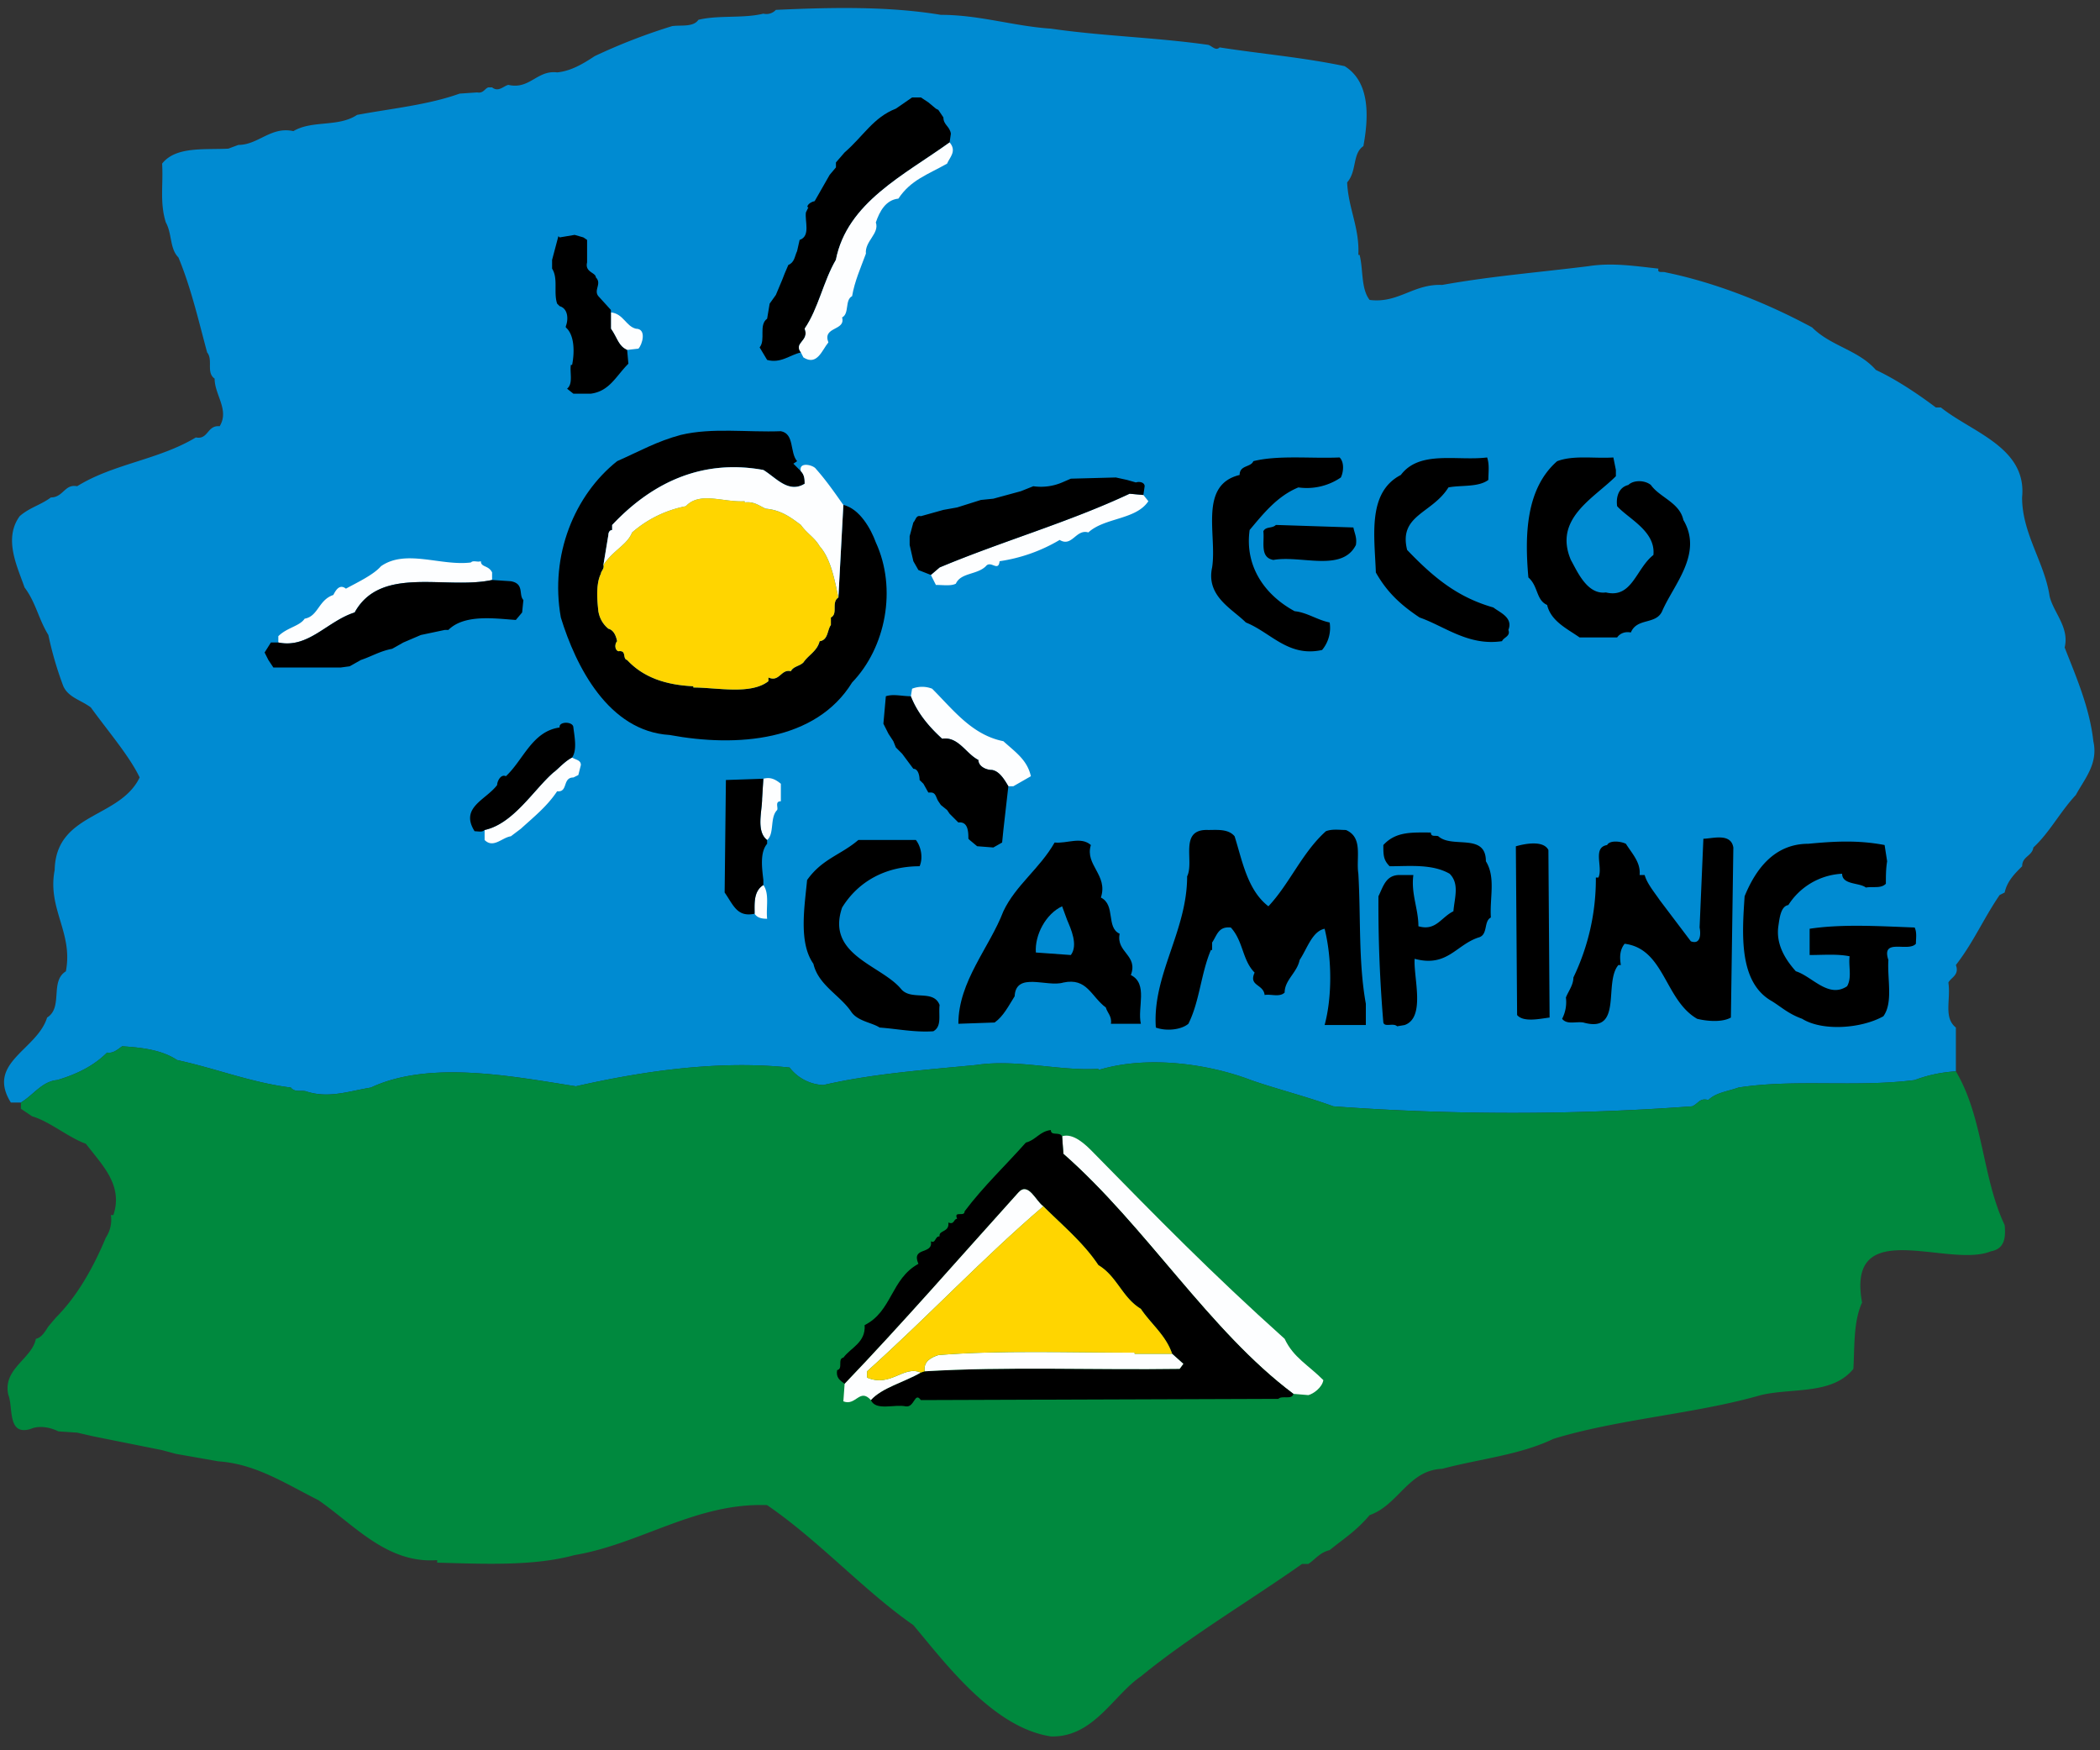 <svg width="30" height="25" xmlns="http://www.w3.org/2000/svg"><rect width="100%" height="100%" fill="#333333" stroke="none"/><g fill="none"><path d="M15.012.409c.733.107 1.5.125 2.25.232.054.018.108.09.161.036.572.09 1.197.143 1.786.268.375.232.34.75.268 1.142-.16.108-.09.358-.232.518.017.375.178.643.16 1.036h.018c.054.214.018.482.143.643.41.053.625-.232 1.036-.214.696-.125 1.375-.179 2.09-.268.338-.054.678 0 1 .035-.019.072.053.036.106.054.697.143 1.429.429 2.09.786.267.268.66.321.91.607.268.125.572.321.857.536h.072c.446.357 1.232.571 1.16 1.285 0 .518.322.929.393 1.411.054.232.286.446.215.732.16.41.357.857.41 1.34.072.32-.125.535-.25.767-.232.25-.375.536-.607.75-.018.125-.16.125-.16.268-.108.107-.215.214-.25.375l-.072.036c-.232.34-.375.678-.625 1 .054.143-.071.178-.107.25.036.25-.072.5.107.643v.625a2.032 2.032 0 00-.59.125c-.838.107-1.713-.018-2.517.107-.143.053-.322.071-.429.178-.125-.035-.143.054-.232.09a35.068 35.068 0 01-5.125 0c-.393-.143-.821-.25-1.178-.375-.608-.232-1.483-.357-2.179-.143v-.018c-.554.036-1.16-.143-1.75-.054-.75.072-1.482.125-2.179.286a.642.642 0 01-.482-.25c-1.035-.107-2.107.054-3.053.268-.91-.143-2.09-.375-2.929.018-.321.053-.607.16-.928.053-.072-.017-.161.018-.215-.053-.571-.072-1.053-.268-1.625-.393-.214-.143-.5-.179-.785-.196-.054.035-.125.107-.215.089-.178.178-.41.303-.714.393-.214.018-.34.214-.518.321H.155c-.357-.571.375-.75.518-1.214.232-.143.036-.518.268-.66.107-.554-.268-.894-.16-1.447.017-.822.928-.732 1.214-1.322-.143-.303-.465-.678-.697-1-.143-.107-.321-.143-.393-.303a4.944 4.944 0 01-.214-.732c-.143-.233-.179-.465-.34-.679-.106-.304-.303-.696-.07-1.018.142-.125.303-.16.446-.268.178 0 .196-.196.375-.16.518-.322 1.16-.375 1.696-.697.179.036.16-.178.34-.16.142-.233-.072-.447-.072-.68-.125-.088-.018-.267-.107-.374-.125-.464-.232-.929-.41-1.357-.126-.125-.09-.34-.18-.5-.089-.286-.035-.536-.053-.84.196-.25.607-.196.946-.214l.143-.053c.286 0 .465-.268.786-.197.268-.16.643-.053.91-.232.483-.09 1.019-.143 1.465-.304l.25-.017c.09.017.107-.054.16-.072h.054c.09.072.161-.018.232-.036.304.072.411-.214.697-.178.196-.018.375-.125.536-.232A8.34 8.34 0 019.602.373c.125-.018.303.018.375-.09.285-.07.643-.017.928-.088a.183.183 0 00.179-.054C11.87.105 12.69.087 13.44.212c.554 0 1.036.161 1.571.197z" fill="#008BD2"/><path d="M13.155 1.391l.107.071.108.09.035.018.072.107c0 .107.09.125.107.232l-.018.125c-.643.464-1.464.857-1.625 1.678-.179.304-.25.697-.446.983.071.178-.161.196-.054.339-.16.036-.286.16-.482.107l-.107-.179c.09-.107-.018-.32.107-.41l.036-.215.089-.125.09-.214.035-.09.053-.124c.09-.036.09-.125.125-.197l.036-.16c.16-.054.072-.268.09-.393l.035-.072c-.036 0 0-.07.09-.089l.214-.375.09-.107V2.32l.124-.143c.268-.232.41-.5.732-.625l.232-.16h.125z" fill="#000"/><path d="M13.566 2.034c.107.125 0 .214-.036.303-.285.161-.518.233-.696.5-.179.018-.268.18-.322.34.054.16-.16.268-.142.446-.072.197-.161.393-.197.607-.107.054-.036.25-.143.304.054.196-.285.125-.196.357-.09.107-.16.34-.357.214l-.036-.071c-.107-.143.125-.16.054-.34.196-.285.268-.678.446-.982.16-.82.982-1.214 1.625-1.678zM9.084 4.695c.16 0 .09.232.036.285l-.161.018c-.125-.053-.143-.178-.232-.303v-.233c.178.018.214.197.357.233z" fill="#FDFEFF"/><path d="M11.155 6.159c.197.036.125.303.232.428l-.053.036.107.107c.054.054.054.125.054.179-.232.143-.411-.09-.59-.197-.875-.16-1.589.18-2.16.786v.072c-.036 0-.054.035-.054.071l-.071.429c.017.053-.036.089-.036.125-.072.142-.054.375-.036.535.018.09.054.179.143.25.071.018.107.09.125.179-.036.036-.036.125.018.143.125-.018.053.107.125.125.232.25.553.357.946.375v.018c.34 0 .822.107 1.072-.09v-.053c.16.071.178-.125.321-.09.036-.07.125-.07.179-.125.071-.107.196-.16.232-.303.125-.018.107-.16.16-.232V8.82c.108-.054 0-.215.108-.286l.071-1.322c.232.054.393.34.464.536.304.66.143 1.5-.339 2-.518.84-1.643.929-2.607.75-.875-.053-1.34-.982-1.554-1.678-.16-.893.197-1.75.804-2.233.321-.142.571-.285.91-.375.447-.107.947-.035 1.43-.053z" fill="#000"/><path d="M12.048 7.212l-.071 1.322c-.054-.25-.107-.554-.268-.732-.072-.125-.179-.179-.268-.304-.143-.107-.286-.214-.5-.232-.09-.036-.16-.107-.304-.09V7.16c-.303.018-.642-.143-.839.071a1.634 1.634 0 00-.768.375c-.071.179-.268.25-.41.465l.071-.429c0-.036.018-.071.054-.071v-.072c.571-.607 1.285-.946 2.16-.786.179.108.357.34.59.197 0-.054 0-.125-.054-.179-.036-.143.179-.089.214-.035.143.16.268.339.393.517zm4.357-.053c-.178.268-.625.232-.857.446-.178-.053-.232.215-.41.107a2.34 2.34 0 01-.858.304c-.018.16-.125-.018-.196.071-.125.125-.357.09-.429.25-.071.036-.178.018-.285.018l-.072-.143.125-.107c.893-.375 1.84-.643 2.714-1.053l.197.018.071.089zm-9.535.857c0 .09.107.054.16.16v.108c-.66.143-1.589-.214-1.964.464-.393.125-.66.518-1.09.429v-.09c.126-.125.304-.142.376-.25.196-.035.196-.267.41-.339.036-.071.09-.16.18-.09.16-.088.392-.196.5-.32.356-.25.856 0 1.285-.054.035-.036.09 0 .143-.018zm6.446 1.821c.304.304.571.661 1.018.75.178.161.34.268.393.5l-.25.143h-.072c-.053-.089-.125-.214-.232-.232-.09 0-.196-.053-.196-.143-.179-.089-.286-.339-.518-.303-.197-.179-.357-.375-.447-.607l.018-.108a.394.394 0 01.286 0zm-5.143.983c.054.035.125.035.125.107l-.036.143-.07.035c-.162 0-.072.215-.233.197-.143.214-.322.357-.518.535l-.143.108c-.125.017-.25.178-.375.053v-.143c.41-.089.697-.571.982-.821.054-.036.161-.16.268-.214zm2.982.375v.25c-.089 0-.035.089-.053.125-.107.107-.036.339-.143.428-.16-.125-.072-.41-.072-.59l.018-.285c.072-.018.143-.018.25.072zm-.25 1.446c.09.125.036.321.054.482-.09 0-.143-.018-.179-.071 0-.143-.018-.322.125-.41z" fill="#FDFEFF"/><path d="M27.941 15.302c.393.66.375 1.518.697 2.196.017.179 0 .34-.197.375-.607.25-2.071-.536-1.84.732-.124.268-.106.625-.124.947-.304.375-.875.268-1.322.375-.928.268-2.035.34-2.964.625-.482.232-1.053.285-1.59.428-.481.018-.624.518-1.035.661-.196.232-.375.34-.571.5-.143.036-.197.125-.304.197h-.09c-.731.517-1.606 1.035-2.303 1.607-.393.267-.678.875-1.285.857-.822-.125-1.5-1.036-1.965-1.59-.696-.482-1.357-1.214-2.09-1.714-1.017-.036-1.803.554-2.75.714-.588.161-1.303.125-1.963.108v-.036c-.715.053-1.179-.5-1.697-.857-.464-.232-.893-.518-1.428-.554l-.608-.107-.196-.053-.982-.197-.232-.053-.268-.018c-.107-.054-.268-.09-.393-.036-.34.107-.25-.304-.321-.482-.09-.375.339-.518.392-.804.09-.018.143-.125.18-.178l.106-.125c.304-.304.536-.715.714-1.143a.457.457 0 00.072-.322h.036c.142-.428-.161-.714-.393-1.018-.25-.089-.518-.32-.768-.392l-.16-.108v-.089c.178-.107.303-.303.517-.321.304-.09.536-.215.714-.393.09.018.161-.054.215-.09.285.018.571.054.785.197.572.125 1.054.321 1.625.393.054.071.143.036.215.053.321.108.607 0 .928-.053.84-.393 2.018-.16 2.929-.018.946-.214 2.018-.375 3.053-.268a.642.642 0 00.482.25c.697-.16 1.43-.214 2.18-.286.588-.089 1.195.09 1.75.054v.018c.695-.214 1.57-.09 2.178.143.357.125.785.232 1.178.375 1.679.125 3.447.125 5.125 0 .09-.036.107-.125.232-.09.107-.107.286-.125.429-.178.803-.125 1.678 0 2.518-.107.196-.072.357-.107.59-.125z" fill="#00893E"/><path d="M15.602 16.445c.946.964 1.696 1.732 2.75 2.678.125.268.34.375.553.59-.018.107-.143.196-.214.214l-.214-.018c-1.197-.893-2.107-2.393-3.286-3.429l-.018-.25c.16-.053.34.125.429.215z" fill="#FDFEFF"/><path d="M15.012 16.141c0 .09.125.018.161.09l.018.25c1.179 1.035 2.09 2.535 3.286 3.428-.018.09-.16.018-.215.071l-5.107.018c-.089-.125-.089.107-.214.09-.16-.036-.429.07-.5-.09.16-.178.464-.25.714-.393l.054-.018c1.16-.07 2.428-.017 3.643-.035l.053-.072-.16-.143c-.09-.267-.304-.428-.447-.642-.268-.161-.34-.465-.607-.625-.214-.322-.518-.572-.786-.84-.107-.071-.214-.357-.357-.196-.821.91-1.66 1.875-2.482 2.732-.071-.053-.125-.09-.107-.196.09-.018 0-.161.09-.179.106-.143.32-.214.303-.464.393-.197.375-.66.768-.875-.107-.25.214-.125.178-.322.072.036.054-.071.125-.071-.018-.09.143-.054.125-.197.09.036.072-.053.125-.053-.053-.125.107-.018.107-.107.268-.357.59-.66.875-.982.143-.036.197-.161.357-.179z" fill="#000"/><path d="M14.905 17.23c-.857.732-1.625 1.554-2.518 2.357v.09c.34.143.518-.179.768-.072-.25.143-.553.215-.714.393-.16-.178-.214.09-.393.018l.018-.25c.821-.857 1.66-1.821 2.482-2.732.143-.16.25.125.357.196z" fill="#FDFEFF"/><path d="M16.209 19.337h.536l.16.143-.053.072c-1.215.018-2.482-.036-3.643.035-.018-.142.09-.196.196-.232.875-.071 1.857-.035 2.804-.035v.017z" fill="#FDFEFF"/><path d="M15.584 12.07c-.09.285.25.428.143.75.214.107.071.428.268.517-.054.268.268.304.16.59.25.125.09.464.143.696h-.428c.018-.107-.054-.16-.072-.232-.214-.16-.268-.429-.607-.357-.232.071-.679-.16-.696.196-.09.143-.161.286-.286.375l-.518.018c0-.607.446-1.09.643-1.607.178-.375.518-.607.732-.982.179.018.375-.09.518.036z" fill="#000"/><path d="M15.245 13.141c.053.125.16.357.053.5l-.5-.036c-.018-.25.143-.553.375-.66l.072.196z" fill="#008BD2"/><path d="M8.334 3.391l.053.036v.321c-.035.143.125.143.125.214.09.09-.035.18.036.268l.179.197v.268c.09.125.107.25.232.303l.018.197c-.179.178-.268.392-.536.428h-.25l-.09-.071c.09-.072.036-.232.054-.34h.018c.036-.178.036-.428-.09-.535v-.018c.037-.09.037-.25-.088-.286l-.036-.036c-.054-.16.018-.357-.072-.5v-.125l.09-.339.018.018.214-.036.125.036zm10.803 3.143c.072.071.054.214.018.286a.862.862 0 01-.607.142c-.303.125-.5.375-.696.608-.072.517.214.928.643 1.16.178.018.321.125.5.161a.492.492 0 01-.108.393c-.482.107-.732-.25-1.089-.393-.196-.196-.571-.375-.482-.786.072-.464-.196-1.178.393-1.321 0-.143.16-.107.196-.197.357-.089.822-.035 1.232-.053zm2.108 0c.035.107.017.214.017.321-.142.107-.392.072-.57.107-.233.375-.715.393-.59.893.393.411.732.679 1.232.822.09.071.286.143.214.321.036.09-.071.107-.09.16-.481.072-.82-.213-1.178-.338-.268-.179-.464-.358-.625-.643-.018-.518-.125-1.143.357-1.393.268-.357.804-.197 1.233-.25zm1.839.178v.09c-.322.321-.893.607-.643 1.196.09.16.232.5.5.464.375.09.429-.339.679-.535.035-.34-.358-.518-.518-.697-.018-.125.018-.268.16-.303.072-.072.233-.072.322 0 .125.178.41.25.464.5.286.482-.143.928-.303 1.303-.09.197-.358.09-.447.304-.09-.018-.16.018-.196.071h-.536c-.178-.125-.41-.232-.464-.464-.16-.071-.125-.268-.268-.393-.054-.607-.036-1.268.41-1.66.233-.09.536-.036.804-.054l.036.178zm-7.143.108l.16.035.126.036c.053-.018.125 0 .125.054l-.018.125-.197-.018c-.875.41-1.82.678-2.714 1.053l-.125.107-.178-.07-.072-.126-.053-.232v-.125l.053-.197c.036-.035.036-.107.107-.089l.322-.09.196-.035.34-.107.178-.018.393-.107.178-.071a.77.77 0 00.411-.054l.125-.054.643-.017z" fill="#000"/><path d="M19.334 7.534c.018.09.053.143.036.25-.197.393-.786.143-1.179.214-.196-.036-.125-.25-.143-.41.036-.072.125-.036.179-.09l1.107.036zm-12.036.768c.197.035.107.196.179.268l-.018.178-.09.107c-.285-.018-.732-.089-.964.143h-.053l-.34.072-.25.107-.16.09c-.179.035-.286.106-.447.16l-.16.09-.125.017h-.965l-.071-.107-.054-.107.09-.143h.107c.428.09.696-.304 1.09-.429.374-.678 1.303-.321 1.963-.464l.268.018zm5.714 1.643c.09.232.25.428.447.607.232-.036.34.214.518.303 0 .09.107.143.196.143.107.018.179.143.232.232l-.071.625-.018.179-.125.071-.232-.018-.107-.089-.018-.018c0-.089 0-.25-.143-.232l-.036-.036-.089-.089-.036-.053-.089-.072-.036-.053c-.035-.054-.035-.125-.107-.125h-.036l-.07-.125-.055-.054c0-.054-.017-.16-.089-.16l-.16-.215-.09-.09-.036-.089-.07-.107-.072-.143.035-.392c.107-.036.232 0 .357 0zm-4.821.446c.018.143.054.321-.018.429-.107.053-.214.178-.268.214-.285.25-.571.732-.982.821-.036.036-.09.018-.143.018-.214-.34.161-.446.322-.66 0-.054.053-.161.125-.126.25-.232.375-.642.768-.696-.018-.09.196-.09.196 0zm2.714.732l-.018.286c0 .178-.089.464.072.59v.053c-.107.125-.072.357-.054.518v.071c-.143.09-.125.268-.125.41-.25.054-.303-.124-.428-.303l.018-1.607.535-.018zm6.732.822c.108.339.18.767.483 1 .303-.322.482-.768.821-1.072.09-.036.197-.018.286-.018.25.107.143.393.178.625.036.625 0 1.268.107 1.857v.304h-.589c.107-.393.107-.946 0-1.375-.178.036-.25.286-.357.446-.036.18-.214.286-.214.465-.072.071-.197.018-.286.035-.018-.16-.232-.125-.143-.32-.178-.18-.16-.447-.34-.644-.178-.018-.195.107-.267.214v.108h-.018c-.143.339-.16.732-.321 1.053-.107.09-.322.107-.465.054-.053-.75.447-1.375.447-2.16.107-.215-.125-.68.303-.662.125 0 .286-.018.375.09zm2.804-.054c0 .071.072.036.107.054.197.178.679-.054.679.357.143.232.053.518.071.803-.107.054-.035.25-.178.286-.322.107-.447.429-.911.304-.018.267.16.839-.143.946l-.107.018c-.054-.054-.179.018-.197-.054a20.033 20.033 0 01-.07-1.803c.07-.143.106-.304.303-.304h.196c-.036.268.072.482.072.732.25.072.32-.125.5-.214.017-.196.089-.393-.054-.536-.25-.143-.572-.107-.857-.107-.09-.09-.09-.16-.09-.303.18-.197.411-.179.68-.179zm4.321.214l-.035 2.429c-.125.071-.34.053-.482.018-.465-.268-.465-1-1.036-1.072-.072.09-.072.197-.054.304h-.035c-.215.25.071.982-.5.821-.108-.018-.233.036-.304-.053a.517.517 0 00.054-.304c.035-.09.107-.178.107-.286a3.24 3.24 0 00.321-1.428h.036c.071-.143-.09-.429.125-.464.036-.072.196-.054.268-.018.09.143.214.268.196.446h.072c.035.125.142.25.214.357l.446.59c.143.053.143-.108.125-.197l.054-1.268c.125 0 .393-.089.428.125zm-11.678-.107c.071.09.107.25.053.375-.482 0-.875.214-1.107.59-.232.678.554.82.84 1.16.143.179.464 0 .553.232-.018.143.036.304-.09.375-.267.018-.517-.035-.767-.053-.107-.072-.321-.09-.41-.232-.161-.233-.465-.375-.536-.679-.215-.304-.125-.821-.09-1.196.215-.304.482-.358.732-.572h.822zm13.875.304c-.018.107-.018.214-.018.321-.071.072-.178.036-.286.054-.089-.072-.339-.036-.339-.197a.967.967 0 00-.768.447c-.107.018-.125.178-.143.303-.035.25.09.465.25.643.232.072.465.393.732.214.072-.125.018-.285.036-.428-.178-.036-.375-.018-.571-.018v-.375c.464-.071 1.018-.036 1.5-.018.035.072.018.16.018.232-.108.125-.5-.089-.393.232-.018.268.071.608-.072.804-.321.179-.875.214-1.16.036-.197-.072-.286-.16-.429-.25-.482-.268-.428-.965-.393-1.5.16-.393.429-.75.91-.75.376-.036.715-.054 1.09.018l.036.232zm-4.839-.161l.017 2.393c-.142.018-.375.071-.464-.036l-.018-2.41c.125-.036.393-.09.465.053z" fill="#000"/><path d="M11.977 8.534c-.107.071 0 .232-.107.286v.107c-.054.071-.036.214-.161.232-.036.143-.16.196-.232.303-.054.054-.143.054-.179.125-.143-.035-.16.161-.321.09v.053c-.25.197-.732.09-1.072.09v-.018c-.393-.018-.714-.125-.946-.375-.072-.018 0-.143-.125-.125-.054-.018-.054-.107-.018-.143-.018-.09-.054-.16-.125-.179a.402.402 0 01-.143-.25c-.018-.16-.036-.393.036-.535 0-.036.053-.072.036-.125.142-.215.339-.286.41-.465a1.65 1.65 0 01.768-.375c.197-.214.536-.053.84-.071v.018c.142-.018.214.053.303.09.214.017.357.124.5.231.09.125.196.179.268.304.16.178.214.482.268.732zm2.928 8.696c.268.268.572.518.786.84.268.16.34.464.607.625.143.214.357.375.447.642h-.536v-.017c-.947 0-1.929-.036-2.804.035-.107.036-.214.09-.196.232l-.054.018c-.25-.107-.428.215-.768.072v-.09c.893-.803 1.661-1.625 2.518-2.357z" fill="#FFD500"/></g></svg>